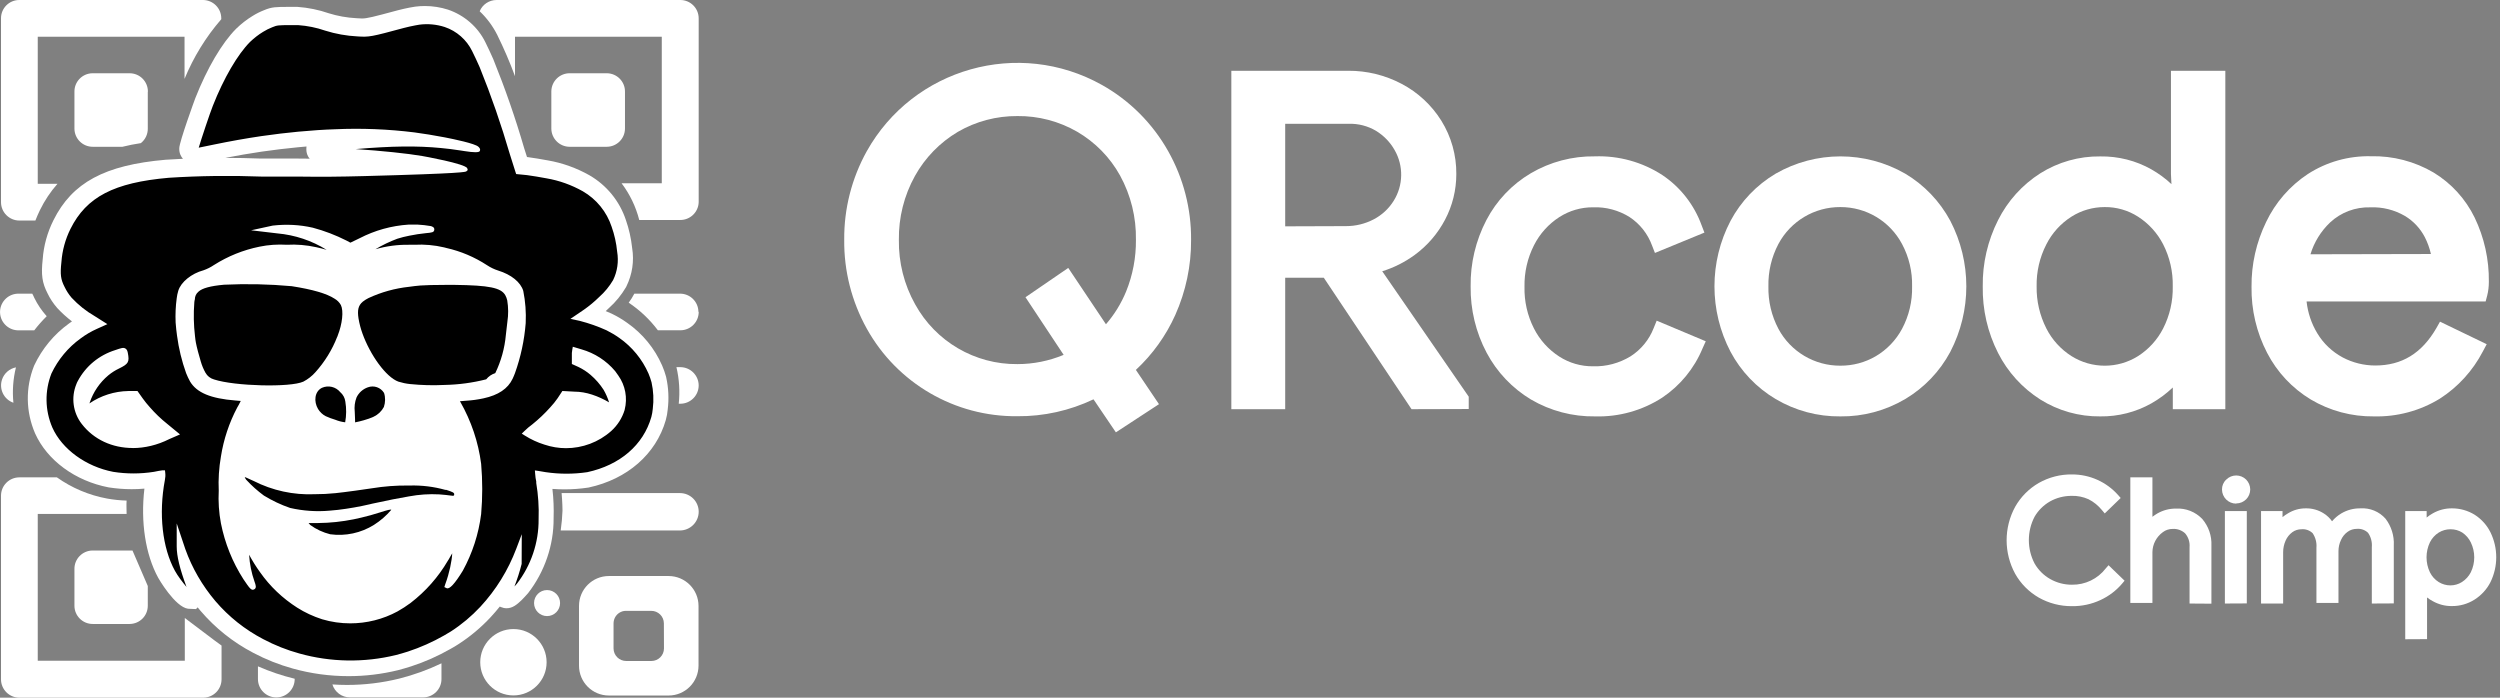 <svg width="129" height="36" viewBox="0 0 129 36" fill="none" xmlns="http://www.w3.org/2000/svg">
<rect x="0" y="0" width="129" height="36" fill="#808080" stroke="none"/>
<g clip-path="url(#clip0_318_5463)">
<path d="M17.983 34.889C17.009 34.889 16.043 34.758 15.11 34.497C14.403 34.302 13.717 34.029 13.069 33.686C12.028 33.142 11.112 32.412 10.348 31.52C10.298 31.461 10.249 31.4 10.199 31.339L10.115 31.429L9.731 31.412H9.708C9.03 31.325 8.17 29.833 8.164 29.816C7.504 28.612 7.248 26.932 7.452 25.213C7.228 25.234 7.01 25.242 6.792 25.242C6.396 25.242 5.998 25.21 5.605 25.149C3.878 24.818 2.431 23.751 1.808 22.358C1.329 21.239 1.311 20.009 1.753 18.887L1.768 18.852C2.172 17.994 2.788 17.25 3.55 16.7C3.602 16.66 3.657 16.622 3.713 16.584C3.445 16.378 3.189 16.148 2.954 15.895C2.742 15.651 2.579 15.401 2.451 15.133C2.175 14.595 2.114 14.18 2.204 13.371C2.253 12.685 2.439 12.002 2.759 11.362C3.727 9.42 5.405 8.516 8.542 8.243C8.841 8.225 9.141 8.208 9.44 8.193C9.344 8.086 9.24 7.908 9.251 7.647C9.251 7.321 10.068 5.088 10.077 5.068C10.685 3.524 11.455 2.212 12.191 1.477C12.45 1.227 12.729 1.009 13.028 0.826C13.214 0.709 13.415 0.608 13.624 0.526C14.031 0.355 14.241 0.355 14.933 0.355H15.348C15.904 0.395 16.447 0.506 16.968 0.686C17.416 0.826 17.898 0.913 18.387 0.939C18.503 0.948 18.59 0.954 18.674 0.954C18.936 0.954 19.238 0.878 20.521 0.532L20.832 0.456C20.983 0.422 21.247 0.366 21.422 0.343C21.593 0.32 21.762 0.311 21.928 0.311C22.335 0.311 22.733 0.375 23.117 0.497C23.96 0.782 24.664 1.396 25.05 2.189C25.187 2.46 25.327 2.774 25.452 3.05C26.065 4.565 26.6 6.106 27.048 7.649L27.193 8.103H27.205C27.487 8.141 27.958 8.216 28.272 8.277C29.013 8.405 29.74 8.664 30.412 9.042C31.307 9.56 31.973 10.38 32.296 11.354C32.456 11.813 32.566 12.301 32.619 12.799C32.729 13.473 32.627 14.156 32.322 14.778L32.302 14.819C32.063 15.223 31.77 15.584 31.424 15.892C31.368 15.947 31.313 16 31.255 16.052C31.36 16.096 31.464 16.139 31.566 16.186C31.857 16.328 32.121 16.485 32.368 16.663C33.156 17.215 33.779 17.974 34.165 18.858C34.247 19.047 34.316 19.241 34.369 19.439L34.375 19.468C34.497 20.018 34.523 20.579 34.453 21.137C34.439 21.303 34.407 21.492 34.354 21.678C33.851 23.431 32.368 24.725 30.38 25.155L30.342 25.161C29.941 25.222 29.531 25.251 29.127 25.251C28.92 25.251 28.711 25.242 28.505 25.228C28.563 25.725 28.583 26.237 28.566 26.748C28.577 28.121 28.109 29.496 27.251 30.604L27.228 30.63C27.123 30.746 27.025 30.857 26.92 30.961C26.684 31.188 26.452 31.386 26.141 31.386C26.042 31.386 25.946 31.366 25.85 31.325L25.789 31.299C25.641 31.485 25.484 31.665 25.324 31.839C24.824 32.377 24.26 32.851 23.643 33.247C23.515 33.331 23.379 33.412 23.233 33.491C22.602 33.851 21.922 34.154 21.218 34.383C20.968 34.462 20.747 34.526 20.538 34.581C19.704 34.785 18.849 34.889 17.991 34.889H17.983ZM10.01 28.086C10.336 28.99 10.821 29.833 11.455 30.578C12.098 31.328 12.868 31.944 13.746 32.401C14.305 32.697 14.892 32.93 15.499 33.098C16.308 33.325 17.145 33.438 17.985 33.438C18.727 33.438 19.465 33.348 20.18 33.174C20.358 33.13 20.55 33.072 20.765 33.005C21.37 32.808 21.96 32.546 22.518 32.226C22.64 32.159 22.745 32.095 22.847 32.031C23.364 31.697 23.835 31.304 24.251 30.854C25.01 30.034 25.594 29.089 25.99 28.042L26.272 27.298L27.059 27.443C27.094 27.208 27.109 26.972 27.106 26.731C27.126 26.12 27.089 25.53 26.99 24.957L26.984 24.917V24.847C26.958 24.728 26.94 24.585 26.929 24.443L26.853 23.53L27.76 23.667C27.76 23.667 27.949 23.696 28.161 23.736C28.461 23.78 28.792 23.803 29.121 23.803C29.449 23.803 29.772 23.78 30.095 23.733C31.554 23.414 32.595 22.527 32.947 21.297C32.973 21.204 32.991 21.096 32.999 20.992C33.052 20.576 33.034 20.18 32.947 19.797C32.918 19.695 32.874 19.567 32.822 19.448C32.543 18.811 32.092 18.262 31.52 17.858C31.331 17.724 31.136 17.607 30.932 17.509C30.537 17.328 30.107 17.177 29.668 17.064L27.885 16.674L29.711 15.433C29.952 15.264 30.188 15.066 30.406 14.851L30.429 14.831C30.665 14.621 30.863 14.38 31.022 14.116C31.182 13.775 31.235 13.398 31.171 13.02L31.165 12.982C31.124 12.586 31.04 12.2 30.909 11.833C30.694 11.185 30.261 10.65 29.679 10.313C29.159 10.019 28.592 9.815 27.996 9.714C27.699 9.656 27.26 9.586 27.013 9.554L26.103 9.464L25.946 9.01L25.649 8.077C25.207 6.565 24.693 5.073 24.108 3.626C23.989 3.361 23.864 3.082 23.742 2.841C23.521 2.387 23.126 2.038 22.655 1.881C22.425 1.805 22.175 1.768 21.922 1.768C21.817 1.768 21.713 1.773 21.611 1.788C21.55 1.797 21.387 1.826 21.149 1.878L20.87 1.945C19.509 2.314 19.128 2.41 18.66 2.41C18.549 2.41 18.433 2.404 18.291 2.396C17.689 2.364 17.084 2.256 16.5 2.073C16.09 1.93 15.68 1.846 15.264 1.814H14.921C14.518 1.814 14.265 1.836 14.162 1.878C14.017 1.936 13.892 1.997 13.775 2.07C13.563 2.198 13.371 2.349 13.197 2.518C12.621 3.093 11.935 4.28 11.412 5.608C11.33 5.815 11.156 6.315 10.999 6.789C11.758 6.635 12.525 6.501 13.284 6.388C13.985 6.286 14.619 6.21 15.217 6.152C15.918 6.085 16.572 6.045 17.157 6.024C17.512 6.01 17.881 6.001 18.247 6.001C19.279 6.001 20.32 6.065 21.343 6.193C21.826 6.257 22.393 6.35 22.945 6.457C24.652 6.789 24.85 6.975 24.969 7.085C25.376 7.469 25.222 7.873 25.167 7.99C25.039 8.251 24.827 8.391 24.539 8.405C24.547 8.429 24.553 8.449 24.559 8.469L24.684 8.9L24.353 9.208C24.117 9.42 24.062 9.467 18.701 9.609C17.855 9.632 17.16 9.644 16.453 9.644C16.078 9.644 15.691 9.641 15.27 9.635H13.397C12.787 9.612 12.191 9.6 11.598 9.6C10.609 9.6 9.612 9.632 8.635 9.693C6.021 9.92 4.774 10.548 4.044 12.011C3.812 12.479 3.675 12.982 3.637 13.502C3.57 14.118 3.611 14.235 3.739 14.485C3.82 14.653 3.913 14.796 4.024 14.924C4.317 15.238 4.675 15.523 5.071 15.752L6.655 16.753L5.132 17.439C4.87 17.555 4.623 17.701 4.396 17.872C3.829 18.282 3.378 18.823 3.082 19.445C2.791 20.198 2.809 21.027 3.128 21.774C3.55 22.716 4.617 23.48 5.844 23.716C6.14 23.762 6.46 23.789 6.78 23.789C7.1 23.789 7.423 23.762 7.742 23.713C8.155 23.629 8.24 23.629 8.275 23.629H8.929L8.998 24.277C9.019 24.463 9.007 24.652 8.969 24.835C8.839 25.533 8.798 26.234 8.841 26.888L9.563 26.772L10.002 28.083L10.01 28.086ZM15.982 8.187C15.848 8.042 15.813 7.865 15.808 7.734C15.808 7.67 15.808 7.615 15.816 7.559C15.668 7.571 15.517 7.585 15.363 7.6C14.787 7.655 14.18 7.728 13.505 7.824C12.88 7.917 12.249 8.024 11.621 8.147C12.226 8.147 12.839 8.158 13.438 8.181H15.29C15.534 8.181 15.761 8.187 15.982 8.187ZM17.968 32.68C17.416 32.68 16.872 32.601 16.349 32.444C15.84 32.281 15.36 32.06 14.918 31.781C14.409 31.459 13.95 31.081 13.537 30.65C13.464 30.749 13.365 30.819 13.27 30.868C13.162 30.924 13.049 30.953 12.932 30.953C12.511 30.953 12.307 30.65 11.97 30.15C11.356 29.194 10.941 28.156 10.723 27.057C10.609 26.461 10.569 25.856 10.598 25.254C10.571 24.638 10.612 24.012 10.72 23.396C10.842 22.611 11.074 21.846 11.412 21.12C10.275 20.948 9.586 20.57 9.202 19.925C9.103 19.741 9.025 19.573 8.958 19.404C8.714 18.727 8.548 18.038 8.455 17.34C8.426 17.128 8.4 16.892 8.379 16.628C8.359 16.157 8.379 15.703 8.437 15.258C8.455 15.104 8.49 14.941 8.536 14.784C8.725 14.139 9.403 13.56 10.223 13.334C10.353 13.287 10.484 13.22 10.603 13.139C11.287 12.706 12.014 12.389 12.775 12.191L12.732 11.258L13.874 11.01H13.903C14.168 10.976 14.435 10.961 14.697 10.961C15.191 10.961 15.686 11.016 16.168 11.127C16.811 11.298 17.418 11.528 17.994 11.816L18.201 11.717C19.047 11.278 19.977 11.019 20.948 10.958H20.986H21.471C21.724 10.97 21.977 10.999 22.221 11.04L22.248 11.045L22.274 11.051C22.913 11.223 22.899 11.749 22.89 11.854C22.881 11.955 22.855 12.046 22.82 12.118C22.864 12.127 22.908 12.139 22.951 12.147L23.079 12.179C23.876 12.36 24.643 12.685 25.347 13.147C25.481 13.235 25.626 13.304 25.78 13.357C26.65 13.624 27.266 14.15 27.458 14.796L27.467 14.822L27.472 14.848C27.592 15.441 27.635 16.046 27.609 16.645C27.533 17.602 27.336 18.52 27.022 19.401C26.969 19.535 26.926 19.646 26.876 19.747C26.556 20.419 25.917 20.867 24.972 21.073C24.829 21.102 24.687 21.128 24.545 21.149C24.931 21.995 25.184 22.884 25.306 23.806C25.388 24.728 25.388 25.635 25.309 26.527C25.167 27.65 24.827 28.702 24.294 29.673C23.742 30.578 23.408 30.889 22.995 30.889C22.89 30.889 22.791 30.865 22.698 30.822L22.387 30.671C22.099 30.973 21.785 31.255 21.448 31.514C21.204 31.697 20.954 31.857 20.698 31.999C19.866 32.45 18.927 32.688 17.977 32.688L17.968 32.68ZM13.505 28.124C13.656 28.409 13.831 28.685 14.023 28.949C14.476 29.595 15.037 30.133 15.697 30.551C16.032 30.764 16.395 30.932 16.776 31.054C17.154 31.168 17.558 31.226 17.968 31.226C18.677 31.226 19.375 31.049 19.989 30.717C20.183 30.61 20.375 30.485 20.561 30.345C21.245 29.822 21.817 29.17 22.256 28.42L22.277 28.391C22.3 28.356 22.317 28.327 22.332 28.295L22.463 28.071C22.707 27.656 22.879 27.362 23.306 27.362C23.344 27.362 23.384 27.365 23.428 27.371C23.48 27.379 23.556 27.397 23.637 27.435C23.736 27.086 23.809 26.728 23.855 26.362C23.925 25.58 23.925 24.763 23.855 23.954C23.728 22.977 23.408 22.024 22.911 21.14C22.794 20.968 22.588 20.637 22.78 20.239C22.986 19.814 23.39 19.785 23.815 19.753L23.882 19.747C24.146 19.73 24.405 19.695 24.658 19.643C25.298 19.503 25.475 19.285 25.556 19.111C25.591 19.041 25.62 18.968 25.649 18.89C25.917 18.145 26.085 17.352 26.149 16.546C26.17 16.099 26.138 15.633 26.051 15.174C26.01 15.092 25.798 14.874 25.335 14.732C25.05 14.639 24.789 14.514 24.547 14.354C23.989 13.991 23.379 13.729 22.73 13.584L22.597 13.549C22.274 13.473 21.925 13.432 21.573 13.432C21.489 13.432 21.407 13.432 21.323 13.438H20.907C20.32 13.438 19.741 13.54 19.18 13.741C18.997 13.816 18.805 13.868 18.608 13.9L16.642 14.2L16.974 13.822C16.677 13.711 16.351 13.618 16.026 13.546C15.688 13.47 15.34 13.432 14.994 13.432C14.906 13.432 14.819 13.432 14.732 13.438H14.7H14.668C14.569 13.432 14.47 13.429 14.374 13.429C14.063 13.429 13.755 13.461 13.459 13.52C12.726 13.668 12.037 13.947 11.406 14.345C11.191 14.494 10.938 14.619 10.67 14.709L10.632 14.72C10.24 14.825 9.967 15.084 9.935 15.185C9.911 15.267 9.894 15.348 9.882 15.433C9.833 15.802 9.815 16.168 9.833 16.529C9.85 16.738 9.871 16.942 9.9 17.134C9.978 17.735 10.121 18.323 10.324 18.887C10.362 18.98 10.412 19.09 10.47 19.198C10.632 19.471 11.191 19.657 12.112 19.73C12.266 19.736 12.441 19.756 12.615 19.782L12.65 19.788L12.746 19.817L13.057 19.948L13.185 20.256L13.191 20.274C13.307 20.611 13.171 20.902 12.979 21.248L12.897 21.387C12.534 22.073 12.281 22.835 12.156 23.626C12.063 24.161 12.031 24.696 12.054 25.225V25.254V25.283C12.028 25.789 12.063 26.292 12.153 26.777C12.159 26.812 12.168 26.847 12.173 26.885L12.249 26.583L13.165 27.603C13.304 27.76 13.421 27.935 13.505 28.127V28.124ZM29.106 23.64C28.662 23.64 28.223 23.568 27.801 23.425C27.411 23.303 27.025 23.123 26.667 22.899L25.888 22.408L26.548 21.765C26.699 21.62 26.859 21.483 27.027 21.358C27.312 21.128 27.6 20.855 27.865 20.561C27.993 20.425 28.1 20.291 28.196 20.151L28.624 19.506L29.575 19.558C29.653 19.558 29.729 19.561 29.81 19.57C29.714 19.503 29.612 19.445 29.508 19.395L28.836 19.09V18.317C28.83 18.177 28.839 18.029 28.865 17.89L29.005 17.081L30.083 17.404C30.868 17.628 31.566 18.081 32.098 18.709L32.118 18.733C32.185 18.82 32.241 18.898 32.296 18.983C32.755 19.631 32.906 20.448 32.706 21.224L32.697 21.256C32.639 21.445 32.566 21.625 32.473 21.794L32.496 21.91L32.418 21.896C32.264 22.16 32.069 22.399 31.839 22.605C31.086 23.274 30.118 23.643 29.112 23.643L29.106 23.64ZM28.4 22.088C28.635 22.152 28.871 22.184 29.109 22.184C29.758 22.184 30.383 21.948 30.865 21.518C30.886 21.5 30.906 21.48 30.926 21.46C30.697 21.32 30.438 21.204 30.179 21.117C29.97 21.047 29.752 21.009 29.531 21.009L29.377 21C29.24 21.198 29.092 21.375 28.935 21.544C28.769 21.73 28.592 21.913 28.403 22.088H28.4ZM6.745 23.632C5.495 23.632 4.37 23.094 3.652 22.158C3.082 21.419 2.942 20.422 3.294 19.552C3.323 19.471 3.361 19.387 3.41 19.305C3.893 18.407 4.698 17.744 5.678 17.439C5.922 17.355 6.076 17.302 6.26 17.302C6.399 17.302 6.533 17.337 6.655 17.404C6.969 17.581 7.039 17.887 7.062 18.003C7.228 18.849 6.934 19.157 6.297 19.465C6.245 19.491 6.193 19.518 6.143 19.547C6.265 19.535 6.39 19.526 6.513 19.523H7.292L7.737 20.148C7.835 20.288 7.943 20.422 8.056 20.547C8.315 20.843 8.589 21.108 8.885 21.341L10.289 22.495L8.885 23.105C8.205 23.446 7.463 23.626 6.745 23.626V23.632ZM4.986 21.48C5.428 21.931 6.045 22.178 6.745 22.178C6.998 22.178 7.257 22.146 7.513 22.079C7.324 21.902 7.144 21.716 6.972 21.518C6.83 21.361 6.684 21.181 6.55 20.995L6.542 20.98H6.524C5.981 20.989 5.437 21.163 4.986 21.48Z" fill="white"/>
<path d="M8.423 10.246L20.262 9.676L27.29 10.246L29.002 14.29L28.354 16.787L30.674 16.802L32.456 18.302L33.349 19.512L33.267 21L32.779 22.195L31.095 23.283L28.54 23.643L26.423 24.05C26.423 24.05 27.394 26.042 27.29 26.455C27.185 26.867 26.045 28.333 25.964 28.577C25.882 28.821 24.202 30.644 23.577 31.037C22.952 31.429 19.093 32.325 19.093 32.325H16.003L13.427 31.307L11.304 29.24L10.328 24.149L4.138 22.849L3.161 19.515L6.798 16.441L6.039 14.703C6.039 14.703 5.295 12.069 5.333 11.743C5.37 11.417 8.426 10.252 8.426 10.252L8.423 10.246Z" fill="white"/>
<path d="M0.692 20.782C0.198 20.611 -0.064 20.07 0.108 19.576C0.218 19.256 0.492 19.02 0.823 18.956C0.675 19.553 0.631 20.172 0.692 20.782Z" fill="white"/>
<path d="M11.077 33.052L9.536 31.889V34.093H1.948V26.519H6.533C6.533 26.292 6.516 26.059 6.533 25.83C6.196 25.821 5.858 25.786 5.524 25.725C4.591 25.553 3.71 25.181 2.936 24.632H1C0.48 24.632 0.055 25.05 0.052 25.574C0.052 25.577 0.052 25.583 0.052 25.585V35.055C0.052 35.575 0.477 36 0.997 36H10.484C11.008 36 11.429 35.578 11.432 35.055V33.311L11.077 33.052Z" fill="white"/>
<path d="M10.484 1.50517e-05H1C0.48 -0.003 0.055 0.416 0.052 0.936C0.052 0.936 0.052 0.939 0.052 0.942V10.432C0.052 10.955 0.477 11.38 1 11.38H1.826C1.896 11.2 1.974 11.022 2.061 10.842C2.3 10.351 2.605 9.894 2.966 9.484H1.948V1.896H9.522V4.07C9.984 2.948 10.624 1.907 11.418 0.991V0.948C11.418 0.43 11.002 0.009 10.484 1.50517e-05Z" fill="white"/>
<path d="M35.093 0H25.623C25.242 0 24.896 0.23 24.751 0.581C25.123 0.933 25.431 1.349 25.661 1.808C26.001 2.5 26.306 3.207 26.574 3.931V1.896H34.148V9.455H32.072C32.499 10.019 32.81 10.665 32.985 11.351H35.096C35.61 11.357 36.038 10.947 36.052 10.432V0.948C36.052 0.424 35.628 0 35.104 0C35.102 0 35.099 0 35.096 0H35.093Z" fill="white"/>
<path d="M7.626 30.238V31.255C7.626 31.776 7.208 32.194 6.687 32.197H4.789C4.268 32.2 3.844 31.781 3.841 31.261C3.841 31.261 3.841 31.258 3.841 31.255V29.365C3.832 28.845 4.248 28.415 4.771 28.406H6.687C6.737 28.406 6.786 28.406 6.836 28.406L7.626 30.238Z" fill="white"/>
<path d="M7.626 4.736V6.629C7.632 6.923 7.499 7.202 7.269 7.385C6.949 7.434 6.629 7.495 6.318 7.574H4.789C4.268 7.577 3.844 7.158 3.841 6.638C3.841 6.638 3.841 6.635 3.841 6.632V4.736C3.832 4.216 4.248 3.789 4.768 3.78C4.774 3.78 4.777 3.78 4.783 3.78H6.687C7.208 3.78 7.629 4.198 7.632 4.719C7.632 4.719 7.632 4.722 7.632 4.725L7.626 4.736Z" fill="white"/>
<path d="M29.409 7.574H31.304C31.825 7.574 32.246 7.155 32.249 6.635C32.249 6.635 32.249 6.632 32.249 6.629V4.736C32.258 4.216 31.842 3.789 31.322 3.78C31.316 3.78 31.313 3.78 31.307 3.78H29.409C28.888 3.771 28.458 4.187 28.449 4.71V6.629C28.449 7.15 28.874 7.574 29.394 7.574H29.409Z" fill="white"/>
<path d="M34.5 29.723H31.418C30.566 29.723 29.877 30.412 29.877 31.264V34.348C29.877 35.2 30.566 35.889 31.418 35.889H34.5C35.352 35.889 36.041 35.2 36.044 34.348V31.267C36.044 30.415 35.352 29.723 34.5 29.723ZM34.261 33.459C34.261 33.816 33.971 34.107 33.613 34.107C33.613 34.107 33.613 34.107 33.61 34.107H32.31C31.953 34.107 31.662 33.819 31.659 33.462V32.168C31.659 31.95 31.767 31.743 31.95 31.624C32.055 31.554 32.18 31.517 32.305 31.52H33.601C33.959 31.517 34.253 31.804 34.256 32.162C34.256 32.162 34.256 32.162 34.256 32.165L34.261 33.459Z" fill="white"/>
<path d="M1.771 15.372C1.939 15.715 2.154 16.032 2.41 16.317C2.181 16.544 1.965 16.788 1.768 17.044H1C0.48 17.073 0.032 16.672 0.003 16.151C-0.026 15.631 0.375 15.183 0.896 15.154H1.666C1.698 15.226 1.745 15.296 1.771 15.372Z" fill="white"/>
<path d="M36.053 16.098C36.053 16.619 35.631 17.04 35.11 17.043H33.947C33.529 16.488 33.02 16.005 32.441 15.619C32.549 15.47 32.648 15.316 32.732 15.153H35.078C35.599 15.145 36.029 15.56 36.038 16.081L36.053 16.098Z" fill="white"/>
<path d="M36.052 19.887C36.052 20.407 35.628 20.832 35.107 20.832H35.023C35.09 20.201 35.049 19.561 34.904 18.945H35.11C35.628 18.948 36.049 19.369 36.052 19.887Z" fill="white"/>
<path d="M13.31 34.383C13.921 34.651 14.558 34.866 15.206 35.023V35.04C15.206 35.564 14.782 35.988 14.258 35.988C13.735 35.988 13.31 35.564 13.31 35.04V34.383Z" fill="white"/>
<path d="M20.608 35.014C21.355 34.825 22.085 34.561 22.78 34.227V35.041C22.78 35.561 22.355 35.983 21.835 35.986H18.055C17.639 35.986 17.273 35.712 17.151 35.317C17.398 35.334 17.651 35.343 17.901 35.343C18.814 35.343 19.721 35.233 20.608 35.014Z" fill="white"/>
<path d="M11.418 33.305C11.302 33.223 11.188 33.139 11.078 33.052L11.418 33.305Z" fill="white"/>
<path d="M3.957 19.436C3.934 19.483 3.91 19.535 3.89 19.585C3.908 19.532 3.928 19.483 3.957 19.436Z" fill="white"/>
<path d="M33.761 19.692C33.718 19.529 33.663 19.369 33.596 19.215C33.261 18.453 32.723 17.796 32.043 17.32C31.828 17.165 31.598 17.029 31.36 16.912C30.909 16.706 30.438 16.54 29.958 16.415L29.799 16.38L30.226 16.09C30.511 15.892 30.775 15.668 31.023 15.424C31.313 15.162 31.563 14.86 31.764 14.523C32.002 14.037 32.081 13.488 31.991 12.955C31.947 12.511 31.848 12.069 31.7 11.647C31.435 10.842 30.883 10.164 30.15 9.74C29.551 9.402 28.903 9.17 28.226 9.054C27.935 8.995 27.478 8.923 27.214 8.888L26.76 8.833H26.74L26.449 7.914C26.004 6.387 25.484 4.884 24.888 3.41C24.757 3.12 24.626 2.829 24.495 2.57C24.19 1.948 23.649 1.471 22.992 1.25C22.55 1.108 22.082 1.064 21.623 1.125C21.501 1.142 21.297 1.183 21.099 1.227L20.809 1.297C19.102 1.759 19.041 1.768 18.448 1.73C17.898 1.701 17.355 1.605 16.828 1.439C16.369 1.279 15.892 1.183 15.407 1.148H15.032C14.369 1.148 14.278 1.148 13.991 1.27C13.822 1.337 13.659 1.419 13.505 1.515C13.252 1.669 13.017 1.852 12.805 2.058C12.145 2.718 11.423 3.948 10.851 5.405C10.67 5.855 10.077 7.644 10.077 7.731C10.077 7.818 10.013 7.824 11.092 7.597C11.906 7.428 12.714 7.286 13.505 7.17C14.148 7.077 14.779 6.998 15.401 6.94C16.023 6.882 16.68 6.835 17.297 6.815C18.654 6.754 20.018 6.809 21.367 6.978C21.87 7.045 22.422 7.138 22.922 7.234C23.795 7.402 24.487 7.585 24.585 7.678C24.684 7.771 24.687 7.766 23.797 7.626C23.451 7.574 23.117 7.53 22.771 7.498C21.358 7.361 19.864 7.402 17.628 7.62L17.285 7.655C16.657 7.716 16.433 7.789 16.855 7.795C17.203 7.795 17.642 7.812 18.128 7.838H18.265C19.5 7.917 20.954 8.059 21.754 8.196C22.626 8.341 24.027 8.69 23.975 8.737C23.922 8.783 21.204 8.882 18.797 8.946C17.584 8.981 16.657 8.99 15.395 8.972H13.514C11.912 8.911 10.307 8.931 8.705 9.033C5.798 9.286 4.358 10.051 3.509 11.752C3.236 12.304 3.07 12.903 3.027 13.517C2.954 14.179 2.992 14.464 3.207 14.883C3.309 15.092 3.437 15.287 3.588 15.464C3.948 15.851 4.364 16.183 4.821 16.447L5.239 16.712L4.949 16.843C4.64 16.982 4.347 17.154 4.076 17.354C3.411 17.834 2.878 18.477 2.53 19.218C2.16 20.154 2.178 21.201 2.573 22.125C3.094 23.288 4.35 24.213 5.821 24.495C6.533 24.608 7.257 24.608 7.969 24.495C8.185 24.451 8.374 24.419 8.388 24.419C8.4 24.53 8.394 24.64 8.371 24.748C8.039 26.521 8.243 28.324 8.906 29.531C9.167 30.008 9.848 30.825 9.92 30.746C9.909 30.621 9.874 30.499 9.819 30.386C9.432 29.365 9.269 28.696 9.269 28.202V27.911L9.426 28.379C9.784 29.377 10.319 30.301 11.005 31.11C11.706 31.929 12.557 32.607 13.514 33.107C14.116 33.427 14.752 33.677 15.409 33.86C17.058 34.319 18.797 34.348 20.457 33.941C20.663 33.889 20.873 33.828 21.091 33.758C21.748 33.543 22.382 33.261 22.983 32.918C23.111 32.848 23.231 32.776 23.347 32.7C23.911 32.336 24.431 31.903 24.888 31.409C25.708 30.522 26.347 29.487 26.775 28.359V29.06C26.676 29.455 26.551 29.845 26.403 30.223C26.336 30.383 26.278 30.546 26.231 30.714C26.231 30.749 26.353 30.656 26.504 30.511C26.597 30.418 26.688 30.319 26.775 30.22C27.537 29.24 27.947 28.028 27.938 26.786C27.961 26.152 27.917 25.521 27.813 24.896V24.841C27.787 24.71 27.769 24.576 27.758 24.443C27.758 24.443 27.932 24.469 28.133 24.507C28.859 24.614 29.598 24.614 30.325 24.507C32.069 24.132 33.325 23.035 33.75 21.553C33.788 21.407 33.814 21.259 33.828 21.111C33.886 20.637 33.866 20.157 33.761 19.692ZM8.682 22.518C7.083 23.326 5.283 23.021 4.335 21.782C3.916 21.239 3.818 20.512 4.079 19.878C4.097 19.829 4.12 19.779 4.146 19.733C4.539 18.997 5.204 18.448 5.998 18.2C6.414 18.058 6.42 18.058 6.458 18.23C6.536 18.634 6.516 18.671 6.085 18.881C5.876 18.98 5.681 19.102 5.504 19.25C5.039 19.64 4.69 20.151 4.495 20.727C4.466 20.808 4.437 20.89 4.416 20.974C4.376 21.128 4.402 21.134 4.504 21.058H4.53C5.129 20.59 5.867 20.332 6.629 20.32H7.022L7.248 20.64C7.365 20.803 7.49 20.96 7.626 21.108C7.903 21.428 8.208 21.718 8.539 21.98L9.016 22.373L8.682 22.518ZM26.981 16.668C26.911 17.538 26.728 18.395 26.435 19.215C26.397 19.314 26.359 19.404 26.318 19.488C26.097 19.954 25.652 20.259 24.914 20.419C24.626 20.48 24.335 20.521 24.042 20.538C23.46 20.582 23.46 20.57 23.635 20.829C24.181 21.794 24.536 22.858 24.681 23.957C24.757 24.809 24.757 25.667 24.681 26.519C24.553 27.522 24.239 28.493 23.754 29.38C23.515 29.769 23.053 30.359 23.114 30.194C23.379 29.484 23.545 28.571 23.46 28.257C23.42 28.095 23.46 28.054 23.085 28.691C23.056 28.746 23.024 28.801 22.989 28.853C22.504 29.682 21.864 30.409 21.102 30.993C20.893 31.15 20.672 31.293 20.442 31.421C19.285 32.049 17.924 32.191 16.663 31.813C16.224 31.674 15.802 31.479 15.412 31.232C14.677 30.764 14.04 30.156 13.537 29.441C13.322 29.141 13.127 28.83 12.956 28.504C12.9 28.377 12.822 28.257 12.729 28.153C12.697 28.284 12.688 28.417 12.706 28.551C12.729 29.066 12.825 29.574 12.996 30.06C13.127 30.423 13.046 30.351 12.68 29.807C12.127 28.943 11.74 27.984 11.543 26.978C11.441 26.434 11.403 25.879 11.432 25.327C11.406 24.742 11.444 24.158 11.543 23.582C11.679 22.713 11.958 21.872 12.371 21.093L12.447 20.962C12.578 20.727 12.636 20.584 12.601 20.57C12.453 20.547 12.304 20.529 12.156 20.523C10.929 20.425 10.249 20.145 9.932 19.613C9.859 19.48 9.795 19.343 9.74 19.201C9.519 18.587 9.365 17.95 9.281 17.305C9.249 17.081 9.225 16.854 9.208 16.63C9.191 16.223 9.208 15.816 9.263 15.415C9.278 15.29 9.304 15.168 9.339 15.049C9.458 14.645 9.967 14.241 10.537 14.089C10.743 14.02 10.938 13.921 11.118 13.799C11.822 13.354 12.598 13.04 13.415 12.874C13.869 12.781 14.334 12.749 14.796 12.778C15.296 12.749 15.796 12.793 16.285 12.9C16.68 12.987 17.07 13.104 17.448 13.249C17.625 13.325 17.515 13.188 17.233 12.973C16.375 12.365 15.372 11.996 14.325 11.903L13.837 11.845L14.104 11.787C14.773 11.708 15.453 11.746 16.11 11.894C16.698 12.051 17.267 12.269 17.811 12.546L18.079 12.691L18.619 12.429C19.39 12.031 20.233 11.795 21.096 11.74H21.544C21.765 11.752 21.983 11.775 22.201 11.813C22.326 11.848 22.289 11.862 21.963 11.891C21.669 11.92 21.378 11.964 21.091 12.025C20.875 12.066 20.666 12.121 20.457 12.185C19.896 12.394 19.364 12.671 18.869 13.011C18.771 13.078 18.68 13.156 18.602 13.246C18.747 13.223 18.89 13.185 19.026 13.127C19.689 12.889 20.39 12.769 21.096 12.778H21.387C21.89 12.749 22.393 12.796 22.885 12.912L22.995 12.941C23.728 13.107 24.423 13.403 25.051 13.813C25.24 13.935 25.443 14.034 25.655 14.104C26.286 14.299 26.743 14.659 26.862 15.06C26.967 15.589 27.007 16.13 26.981 16.668ZM32.101 21.108C31.982 21.5 31.758 21.852 31.453 22.128C30.552 22.931 29.287 23.19 28.141 22.803C27.795 22.695 27.467 22.541 27.161 22.349C27.287 22.227 27.42 22.114 27.563 22.009C27.903 21.736 28.22 21.436 28.511 21.111C28.653 20.96 28.784 20.8 28.9 20.628L29.104 20.32L29.639 20.349C29.935 20.349 30.229 20.401 30.511 20.494C30.863 20.611 31.2 20.773 31.511 20.974C31.555 21.015 31.607 21.041 31.665 21.053C31.592 20.698 31.465 20.355 31.284 20.041C31.089 19.736 30.851 19.462 30.578 19.23C30.38 19.058 30.159 18.916 29.921 18.802L29.665 18.686V18.366C29.659 18.27 29.665 18.171 29.682 18.075L29.973 18.163C30.624 18.349 31.206 18.724 31.642 19.241C31.694 19.311 31.744 19.378 31.79 19.451C32.133 19.93 32.247 20.538 32.101 21.108Z" fill="black"/>
<path d="M30.15 16.316C30.586 16.439 31.011 16.593 31.421 16.779C31.668 16.901 31.906 17.04 32.127 17.2C32.831 17.695 33.383 18.369 33.729 19.157C33.799 19.317 33.857 19.485 33.901 19.654V19.66C34.011 20.143 34.034 20.637 33.971 21.128C33.956 21.279 33.93 21.436 33.889 21.59C33.45 23.126 32.13 24.268 30.354 24.649C29.604 24.76 28.851 24.76 28.109 24.649C28.042 24.637 27.975 24.626 27.92 24.614C27.929 24.681 27.94 24.745 27.952 24.812V24.896C28.06 25.504 28.103 26.149 28.08 26.792C28.089 28.057 27.667 29.307 26.888 30.31C26.792 30.418 26.702 30.519 26.606 30.615C26.341 30.868 26.263 30.894 26.176 30.857L26.088 30.819V30.697V30.676C26.138 30.505 26.196 30.333 26.266 30.168C26.399 29.83 26.513 29.478 26.606 29.124C26.193 29.996 25.652 30.796 24.992 31.511C24.527 32.011 23.998 32.456 23.422 32.825C23.303 32.903 23.181 32.976 23.05 33.049C22.445 33.395 21.8 33.683 21.134 33.901C20.901 33.976 20.689 34.037 20.492 34.087C19.704 34.279 18.895 34.375 18.087 34.375C17.171 34.375 16.255 34.25 15.369 34.002C14.703 33.819 14.055 33.56 13.444 33.238C12.467 32.729 11.609 32.046 10.891 31.206C10.333 30.548 9.876 29.824 9.53 29.039C9.618 29.397 9.757 29.822 9.952 30.333C10.01 30.45 10.048 30.589 10.063 30.732L10.068 30.796L9.972 30.897H9.882C9.647 30.865 8.966 29.949 8.775 29.598C8.091 28.353 7.885 26.53 8.225 24.719C8.234 24.675 8.24 24.632 8.242 24.588C8.173 24.6 8.085 24.617 7.995 24.637C7.263 24.754 6.524 24.754 5.794 24.637C4.268 24.344 2.983 23.405 2.436 22.184C2.021 21.215 2.006 20.143 2.39 19.163C2.753 18.392 3.303 17.727 3.986 17.235C4.265 17.029 4.567 16.851 4.884 16.709L4.928 16.689L4.739 16.569C4.274 16.299 3.849 15.959 3.477 15.563C3.314 15.374 3.178 15.168 3.07 14.947C2.843 14.505 2.8 14.194 2.875 13.502C2.922 12.871 3.088 12.258 3.373 11.688C4.251 9.929 5.739 9.147 8.684 8.888C10.286 8.786 11.912 8.766 13.511 8.827H15.386C16.61 8.844 17.532 8.836 18.785 8.801C20.585 8.754 22.265 8.693 23.19 8.649C22.754 8.542 22.192 8.417 21.721 8.338C20.968 8.21 19.573 8.068 18.247 7.984H18.119C17.573 7.955 17.157 7.94 16.846 7.94C16.671 7.94 16.491 7.934 16.485 7.774C16.479 7.626 16.569 7.58 17.261 7.51L17.605 7.475C19.869 7.254 21.364 7.219 22.754 7.35C22.262 7.257 21.765 7.178 21.338 7.12C20 6.954 18.64 6.899 17.293 6.957C16.724 6.975 16.09 7.018 15.403 7.082C14.819 7.138 14.203 7.213 13.517 7.312C12.717 7.428 11.909 7.574 11.112 7.739L10.874 7.789C10.335 7.903 10.037 7.936 9.981 7.888C9.917 7.835 9.923 7.76 9.923 7.737C9.923 7.591 10.566 5.707 10.708 5.35C11.29 3.873 12.013 2.637 12.694 1.954C12.915 1.738 13.159 1.55 13.421 1.39C13.581 1.291 13.752 1.204 13.93 1.134C14.241 1 14.36 1 15.023 1H15.398C15.904 1.035 16.395 1.137 16.866 1.299C17.375 1.459 17.907 1.555 18.445 1.581C19.006 1.616 19.038 1.619 20.759 1.154L21.053 1.084C21.279 1.035 21.474 0.997 21.591 0.98C22.07 0.916 22.567 0.962 23.024 1.11C23.716 1.343 24.294 1.852 24.614 2.506C24.748 2.768 24.879 3.064 25.01 3.349C25.606 4.826 26.135 6.347 26.577 7.873L26.838 8.696L27.219 8.743C27.481 8.777 27.946 8.85 28.243 8.911C28.935 9.03 29.598 9.266 30.211 9.615C30.976 10.06 31.552 10.763 31.828 11.604C31.979 12.034 32.081 12.484 32.124 12.944C32.22 13.502 32.136 14.072 31.883 14.589C31.671 14.95 31.412 15.264 31.107 15.534M9.123 27.022L9.562 28.333C9.914 29.316 10.438 30.217 11.115 31.017C11.807 31.825 12.636 32.485 13.581 32.979C14.174 33.293 14.802 33.543 15.447 33.72C17.067 34.174 18.788 34.2 20.422 33.802C20.614 33.752 20.82 33.694 21.047 33.621C21.692 33.409 22.32 33.13 22.911 32.793C23.038 32.723 23.155 32.653 23.268 32.581C23.823 32.223 24.332 31.796 24.783 31.313C25.594 30.438 26.219 29.426 26.641 28.31L26.923 27.565L26.917 29.098C26.818 29.49 26.693 29.883 26.545 30.261C26.586 30.217 26.626 30.17 26.667 30.127C27.4 29.182 27.804 27.996 27.792 26.789C27.815 26.161 27.772 25.536 27.67 24.922V24.844C27.644 24.736 27.623 24.597 27.615 24.457L27.6 24.274L27.78 24.3C27.78 24.3 27.958 24.326 28.161 24.364C28.868 24.469 29.592 24.469 30.304 24.364C31.988 24.001 33.197 22.963 33.61 21.515C33.645 21.381 33.671 21.242 33.683 21.099C33.741 20.637 33.72 20.177 33.619 19.727C33.578 19.573 33.523 19.419 33.462 19.273C33.139 18.538 32.618 17.901 31.959 17.439C31.749 17.29 31.525 17.157 31.296 17.043C30.857 16.843 30.391 16.68 29.92 16.558L29.435 16.453L30.141 15.973C30.415 15.781 30.676 15.563 30.918 15.325C31.206 15.069 31.444 14.778 31.636 14.453C31.857 14.002 31.93 13.49 31.845 12.985C31.802 12.54 31.706 12.112 31.56 11.699C31.304 10.926 30.778 10.278 30.075 9.871C29.49 9.542 28.859 9.315 28.199 9.202C27.905 9.144 27.449 9.071 27.193 9.036L26.635 8.981L26.6 8.879L26.309 7.96C25.867 6.443 25.344 4.931 24.751 3.468C24.626 3.189 24.495 2.899 24.364 2.64C24.079 2.053 23.562 1.599 22.945 1.393C22.53 1.259 22.076 1.215 21.64 1.273C21.535 1.288 21.343 1.326 21.128 1.372L20.84 1.442C19.142 1.901 19.052 1.919 18.436 1.878C17.875 1.849 17.32 1.75 16.782 1.581C16.331 1.424 15.866 1.331 15.392 1.297H15.028C14.374 1.297 14.305 1.297 14.046 1.407C13.883 1.471 13.726 1.55 13.581 1.64C13.336 1.788 13.11 1.965 12.903 2.163C12.261 2.806 11.542 4.038 10.984 5.457C10.83 5.841 10.38 7.19 10.254 7.62C10.371 7.597 10.56 7.559 10.821 7.504L11.06 7.455C11.862 7.289 12.676 7.143 13.482 7.024C14.174 6.925 14.796 6.85 15.386 6.795C16.075 6.731 16.718 6.687 17.291 6.67C18.651 6.608 20.029 6.664 21.384 6.832C21.855 6.893 22.41 6.986 22.948 7.088C23.411 7.178 24.507 7.405 24.684 7.571C24.728 7.612 24.809 7.69 24.757 7.795C24.718 7.874 24.451 7.874 23.957 7.795L23.771 7.766C23.393 7.707 23.068 7.667 22.754 7.638C21.527 7.519 20.218 7.533 18.355 7.693C19.669 7.777 21.029 7.92 21.774 8.048C21.797 8.051 24.042 8.449 24.111 8.687L24.137 8.775L24.068 8.838C24.027 8.873 23.946 8.949 18.797 9.086C17.541 9.12 16.616 9.129 15.389 9.112H13.511C11.915 9.051 10.301 9.071 8.711 9.173C5.885 9.42 4.46 10.159 3.637 11.81C3.37 12.348 3.213 12.921 3.169 13.52C3.099 14.162 3.131 14.415 3.335 14.81C3.431 15.011 3.553 15.197 3.695 15.363C4.041 15.735 4.445 16.058 4.89 16.314L5.541 16.726L5.004 16.968C4.704 17.101 4.422 17.267 4.158 17.465C3.512 17.93 2.995 18.555 2.654 19.273C2.303 20.172 2.317 21.166 2.701 22.061C3.201 23.178 4.434 24.076 5.841 24.347C6.533 24.457 7.242 24.457 7.94 24.347C8.039 24.326 8.336 24.268 8.382 24.268H8.513L8.527 24.399C8.542 24.524 8.533 24.649 8.507 24.774C8.181 26.519 8.376 28.269 9.027 29.455C9.17 29.717 9.42 30.045 9.624 30.287C9.275 29.342 9.118 28.696 9.118 28.196V27.016L9.123 27.022ZM18.073 32.165C17.584 32.165 17.093 32.095 16.619 31.953C16.165 31.807 15.732 31.607 15.334 31.354C14.578 30.871 13.932 30.258 13.418 29.525C13.211 29.24 13.022 28.935 12.854 28.624C12.883 29.103 12.976 29.566 13.133 30.011C13.197 30.188 13.252 30.342 13.115 30.412C12.97 30.484 12.889 30.374 12.56 29.886C11.993 29.002 11.604 28.03 11.4 27.004C11.295 26.449 11.258 25.882 11.287 25.318C11.26 24.739 11.298 24.14 11.4 23.556C11.54 22.672 11.822 21.817 12.243 21.024L12.322 20.887C12.371 20.8 12.403 20.736 12.423 20.689C12.333 20.678 12.24 20.672 12.15 20.666C10.871 20.564 10.15 20.262 9.807 19.686C9.728 19.544 9.661 19.398 9.603 19.253C9.379 18.628 9.222 17.98 9.135 17.322C9.106 17.113 9.08 16.889 9.062 16.639C9.045 16.221 9.062 15.802 9.118 15.392C9.132 15.264 9.161 15.13 9.199 15.005C9.333 14.557 9.879 14.113 10.499 13.947C10.682 13.883 10.868 13.793 11.037 13.677C11.761 13.217 12.551 12.9 13.386 12.729C13.851 12.633 14.328 12.601 14.805 12.63C15.299 12.601 15.813 12.644 16.317 12.755C16.497 12.796 16.677 12.839 16.854 12.892C16.09 12.415 15.217 12.124 14.31 12.043L12.956 11.883L14.069 11.641C14.77 11.56 15.462 11.595 16.139 11.749C16.741 11.909 17.322 12.133 17.875 12.412L18.081 12.522L18.555 12.293C19.343 11.886 20.198 11.647 21.088 11.589H21.544C21.777 11.601 22.003 11.627 22.224 11.665C22.288 11.682 22.422 11.72 22.41 11.851C22.399 11.993 22.282 12.002 21.974 12.031C21.689 12.06 21.402 12.104 21.12 12.162C20.91 12.202 20.701 12.255 20.5 12.319C20.111 12.464 19.733 12.644 19.372 12.86C19.936 12.7 20.509 12.621 21.099 12.63H21.387C21.896 12.601 22.413 12.647 22.919 12.766L23.033 12.796C23.78 12.964 24.486 13.264 25.132 13.685C25.309 13.802 25.501 13.895 25.702 13.959C26.382 14.168 26.868 14.563 27.001 15.011C27.112 15.563 27.152 16.116 27.126 16.668V16.674C27.057 17.555 26.87 18.424 26.571 19.259C26.53 19.363 26.492 19.459 26.449 19.547C26.205 20.058 25.713 20.39 24.946 20.555C24.652 20.619 24.35 20.66 24.05 20.678L23.983 20.683C23.887 20.689 23.797 20.698 23.73 20.704C23.736 20.712 23.742 20.724 23.751 20.733C24.321 21.739 24.681 22.809 24.827 23.934C24.902 24.797 24.902 25.67 24.827 26.527C24.696 27.559 24.379 28.539 23.882 29.447C23.472 30.118 23.193 30.42 23.047 30.351L22.928 30.293L22.977 30.141C23.19 29.572 23.318 28.929 23.335 28.551C23.329 28.56 23.326 28.568 23.32 28.577L23.21 28.763C23.184 28.816 23.149 28.877 23.108 28.935C22.617 29.775 21.968 30.511 21.189 31.11C20.974 31.272 20.744 31.418 20.512 31.549C19.762 31.956 18.919 32.165 18.073 32.165ZM12.653 27.853L12.836 28.057C12.941 28.173 13.025 28.304 13.089 28.446C13.255 28.755 13.447 29.063 13.656 29.356C14.15 30.06 14.767 30.65 15.491 31.11C15.869 31.348 16.279 31.54 16.706 31.677C17.921 32.04 19.256 31.9 20.372 31.296C20.593 31.174 20.811 31.034 21.015 30.88C21.762 30.304 22.387 29.598 22.864 28.784C22.902 28.728 22.931 28.679 22.957 28.63L23.07 28.435C23.297 28.045 23.326 27.998 23.448 28.016C23.559 28.033 23.582 28.135 23.594 28.19L23.602 28.225C23.672 28.484 23.597 29.031 23.463 29.563C23.524 29.476 23.582 29.388 23.632 29.307C24.108 28.438 24.414 27.493 24.539 26.504C24.611 25.667 24.611 24.815 24.539 23.975C24.396 22.893 24.05 21.858 23.509 20.904C23.419 20.771 23.352 20.675 23.408 20.561C23.469 20.439 23.594 20.428 23.963 20.401L24.033 20.396C24.321 20.378 24.606 20.34 24.885 20.279C25.568 20.131 25.984 19.861 26.187 19.427C26.228 19.346 26.263 19.259 26.301 19.166C26.588 18.36 26.769 17.517 26.838 16.662C26.862 16.136 26.824 15.607 26.722 15.092C26.62 14.755 26.196 14.427 25.614 14.246C25.388 14.171 25.172 14.069 24.972 13.938C24.356 13.534 23.681 13.249 22.963 13.086L22.847 13.057C22.373 12.944 21.884 12.9 21.393 12.929H21.093C20.398 12.921 19.721 13.037 19.073 13.269C18.933 13.328 18.779 13.371 18.622 13.394L18.23 13.456L18.491 13.156C18.578 13.057 18.677 12.97 18.788 12.894C19.288 12.551 19.834 12.266 20.404 12.054C20.611 11.99 20.814 11.938 21.018 11.897C20.207 11.961 19.419 12.185 18.686 12.563L18.076 12.86L17.741 12.679C17.212 12.409 16.648 12.194 16.072 12.04C15.802 11.979 15.531 11.938 15.255 11.915C15.991 12.095 16.692 12.415 17.317 12.86C17.651 13.115 17.727 13.223 17.657 13.342C17.622 13.4 17.549 13.456 17.389 13.386C17.026 13.246 16.639 13.13 16.253 13.046C15.776 12.941 15.29 12.9 14.802 12.926C14.334 12.897 13.883 12.929 13.441 13.019C12.639 13.182 11.883 13.488 11.194 13.924C11.008 14.052 10.798 14.153 10.58 14.229C10.051 14.371 9.58 14.741 9.475 15.092C9.443 15.203 9.417 15.319 9.405 15.435C9.35 15.831 9.333 16.232 9.35 16.628C9.368 16.866 9.394 17.084 9.423 17.288C9.507 17.924 9.658 18.552 9.876 19.154C9.929 19.285 9.99 19.419 10.06 19.547C10.348 20.029 10.999 20.288 12.168 20.381C12.316 20.387 12.47 20.404 12.624 20.43L12.656 20.439L12.717 20.465L12.746 20.535C12.769 20.602 12.772 20.68 12.575 21.038L12.499 21.172C12.095 21.934 11.822 22.753 11.688 23.611C11.589 24.178 11.554 24.754 11.58 25.327C11.551 25.882 11.589 26.426 11.688 26.958C11.871 27.885 12.211 28.766 12.703 29.572C12.624 29.24 12.578 28.903 12.563 28.563C12.546 28.423 12.554 28.272 12.589 28.124L12.656 27.856L12.653 27.853ZM29.211 23.126C28.836 23.126 28.458 23.065 28.092 22.942C27.737 22.832 27.397 22.675 27.08 22.474L26.923 22.375L27.054 22.248C27.184 22.12 27.324 22 27.469 21.896C27.798 21.631 28.112 21.335 28.394 21.018C28.534 20.869 28.659 20.712 28.772 20.55L29.019 20.175L29.638 20.209C29.944 20.209 30.252 20.265 30.548 20.361C30.857 20.462 31.153 20.599 31.429 20.762C31.36 20.538 31.264 20.32 31.147 20.116C30.964 19.831 30.737 19.57 30.473 19.343C30.284 19.18 30.072 19.044 29.848 18.936L29.508 18.782V18.369C29.502 18.267 29.508 18.16 29.528 18.055L29.557 17.892L30.005 18.026C30.685 18.221 31.287 18.608 31.743 19.151C31.804 19.23 31.854 19.299 31.903 19.375C32.267 19.884 32.389 20.532 32.232 21.146V21.151C32.104 21.57 31.866 21.945 31.54 22.239C30.889 22.82 30.051 23.126 29.202 23.126H29.211ZM27.4 22.326C27.647 22.466 27.909 22.582 28.182 22.666C29.278 23.035 30.49 22.788 31.354 22.021C31.639 21.765 31.848 21.436 31.959 21.07C32.092 20.541 31.988 19.983 31.671 19.538C31.621 19.462 31.575 19.398 31.525 19.331C31.113 18.84 30.56 18.483 29.932 18.305L29.807 18.267C29.807 18.299 29.807 18.328 29.807 18.36V18.593L29.979 18.672C30.229 18.791 30.461 18.942 30.671 19.122C30.956 19.363 31.203 19.648 31.403 19.965C31.595 20.3 31.729 20.654 31.804 21.026L31.848 21.239L31.633 21.198C31.549 21.181 31.47 21.143 31.406 21.082C31.124 20.904 30.799 20.747 30.458 20.634C30.191 20.544 29.912 20.497 29.63 20.497L29.17 20.471L29.013 20.71C28.891 20.887 28.755 21.056 28.609 21.213C28.318 21.538 27.993 21.846 27.647 22.125C27.56 22.189 27.475 22.256 27.397 22.326H27.4ZM6.847 23.117C5.803 23.117 4.841 22.687 4.216 21.873C3.765 21.291 3.66 20.506 3.939 19.826C3.957 19.773 3.983 19.715 4.015 19.66C4.425 18.892 5.111 18.326 5.949 18.064C6.257 17.959 6.361 17.921 6.469 17.982C6.556 18.032 6.577 18.122 6.594 18.201C6.687 18.677 6.632 18.776 6.143 19.015C5.946 19.108 5.76 19.227 5.591 19.366C5.146 19.738 4.812 20.227 4.629 20.776C4.623 20.791 4.62 20.803 4.614 20.817C5.201 20.413 5.908 20.189 6.623 20.177H7.094L7.364 20.558C7.478 20.715 7.6 20.869 7.731 21.012C8.004 21.326 8.304 21.614 8.626 21.87L9.289 22.416L8.74 22.655C8.117 22.969 7.466 23.12 6.847 23.12V23.117ZM6.309 18.253C6.248 18.267 6.146 18.302 6.042 18.34C5.274 18.578 4.646 19.099 4.271 19.802C4.245 19.846 4.227 19.884 4.213 19.925C3.969 20.518 4.059 21.192 4.445 21.695C5.355 22.884 7.068 23.169 8.612 22.39L8.737 22.335L8.443 22.093C8.109 21.829 7.795 21.529 7.513 21.204C7.376 21.056 7.245 20.893 7.126 20.724L6.943 20.465H6.626C5.902 20.474 5.187 20.727 4.617 21.172L4.576 21.204H4.547C4.489 21.242 4.405 21.279 4.323 21.224C4.216 21.151 4.251 21.018 4.274 20.936C4.297 20.849 4.323 20.762 4.358 20.675C4.559 20.079 4.922 19.547 5.411 19.137C5.6 18.983 5.803 18.852 6.024 18.747C6.261 18.633 6.357 18.469 6.315 18.256C6.315 18.256 6.315 18.253 6.315 18.25L6.309 18.253Z" fill="white"/>
<path d="M17.424 17.32C17.424 17.34 17.418 17.357 17.404 17.369C17.142 18.049 16.755 18.674 16.267 19.215C16.092 19.41 15.886 19.57 15.653 19.692C14.982 20 12.115 19.93 11.042 19.579C10.853 19.526 10.693 19.401 10.6 19.23C10.498 19.047 10.417 18.852 10.359 18.648C10.266 18.343 10.152 17.916 10.109 17.686C10.091 17.587 10.074 17.474 10.062 17.346C9.993 16.767 9.981 16.183 10.027 15.601C10.03 15.549 10.039 15.5 10.054 15.45C10.054 15.293 10.123 15.145 10.245 15.046C10.437 14.872 10.853 14.755 11.563 14.691C12.726 14.636 13.891 14.662 15.052 14.767C16.13 14.935 16.86 15.148 17.264 15.412C17.401 15.491 17.514 15.604 17.59 15.741C17.738 16.043 17.665 16.715 17.424 17.32Z" fill="black"/>
<path d="M26.181 16.604C26.158 16.84 26.132 17.066 26.103 17.279C26.042 17.965 25.856 18.634 25.556 19.253C25.373 19.311 25.21 19.421 25.088 19.573C24.385 19.753 23.663 19.849 22.94 19.863C22.346 19.892 21.75 19.878 21.157 19.817C20.954 19.797 20.75 19.753 20.555 19.692C19.913 19.456 19.102 18.317 18.703 17.209C18.613 16.959 18.544 16.7 18.5 16.436C18.433 16.008 18.483 15.761 18.724 15.563C18.814 15.493 18.913 15.43 19.015 15.38C19.677 15.072 20.384 14.877 21.111 14.799C21.297 14.772 21.492 14.749 21.692 14.732C21.893 14.714 22.445 14.7 23.012 14.7H23.457C25.242 14.723 25.853 14.845 26.074 15.235C26.12 15.316 26.152 15.406 26.173 15.499C26.234 15.866 26.237 16.238 26.181 16.604Z" fill="black"/>
<path d="M17.811 21.791C17.637 21.771 17.465 21.727 17.302 21.66C17.134 21.611 16.965 21.547 16.805 21.474C16.642 21.39 16.506 21.259 16.41 21.102C16.183 20.718 16.229 20.204 16.61 20.012C16.942 19.864 17.328 19.957 17.558 20.236C17.703 20.361 17.796 20.535 17.82 20.724C17.878 21.079 17.875 21.439 17.811 21.791Z" fill="black"/>
<path d="M19.808 21C19.692 21.218 19.509 21.393 19.285 21.5L19.195 21.541C18.913 21.652 18.619 21.736 18.323 21.794C18.323 21.794 18.323 21.541 18.305 21.25C18.276 20.997 18.305 20.744 18.398 20.506C18.515 20.262 18.724 20.076 18.98 19.986C19.294 19.869 19.643 19.991 19.817 20.276C19.893 20.512 19.887 20.765 19.808 21Z" fill="black"/>
<path d="M23.437 25.501C23.437 25.585 23.414 25.594 23.286 25.574C23.236 25.574 23.129 25.55 22.995 25.539L22.666 25.51C22.143 25.481 21.617 25.518 21.102 25.614C20.619 25.693 20.012 25.815 19.195 25.992L19.087 26.019C18.544 26.146 17.994 26.242 17.439 26.309L17.006 26.35C16.325 26.411 15.636 26.362 14.97 26.21C14.496 26.048 14.043 25.832 13.616 25.571C13.287 25.329 12.982 25.056 12.706 24.757C12.671 24.713 12.644 24.667 12.627 24.614C12.627 24.614 12.845 24.701 13.081 24.815C14.057 25.312 15.145 25.55 16.241 25.501C16.601 25.501 16.959 25.484 17.317 25.446C17.584 25.417 17.898 25.379 18.317 25.321L19.189 25.196C19.814 25.094 20.451 25.045 21.085 25.053H21.149C21.765 25.036 22.381 25.111 22.977 25.277H23.027C23.358 25.385 23.437 25.422 23.437 25.501Z" fill="black"/>
<path d="M20.189 26.309C19.933 26.609 19.634 26.87 19.299 27.082C18.625 27.504 17.825 27.676 17.037 27.568C16.668 27.475 16.319 27.315 16.011 27.091L15.921 26.989H16.412C17.032 26.984 17.648 26.917 18.256 26.795L18.637 26.71C18.959 26.635 19.285 26.545 19.61 26.44C19.996 26.314 20.189 26.27 20.189 26.309Z" fill="black"/>
<path d="M26.493 35.884C27.439 35.884 28.205 35.117 28.205 34.172C28.205 33.226 27.439 32.459 26.493 32.459C25.547 32.459 24.78 33.226 24.78 34.172C24.78 35.117 25.547 35.884 26.493 35.884Z" fill="white"/>
<path d="M28.228 31.79C28.599 31.79 28.9 31.489 28.9 31.118C28.9 30.747 28.599 30.447 28.228 30.447C27.857 30.447 27.557 30.747 27.557 31.118C27.557 31.489 27.857 31.79 28.228 31.79Z" fill="white"/>
<path d="M28.932 27.373H35.078C35.613 27.373 36.05 26.943 36.053 26.408C36.053 25.873 35.619 25.443 35.084 25.443H28.979C28.979 25.443 29.025 25.966 29.025 26.347C29.011 26.69 28.982 27.033 28.932 27.373Z" fill="white"/>
<path d="M56.425 20.605C55.198 21.189 53.854 21.489 52.497 21.477C49.272 21.509 46.289 19.774 44.725 16.956C43.946 15.555 43.545 13.976 43.562 12.374C43.547 10.775 43.949 9.202 44.725 7.804C47.13 3.509 52.563 1.977 56.858 4.382C58.291 5.184 59.474 6.37 60.28 7.804C61.065 9.199 61.472 10.775 61.46 12.374C61.469 13.709 61.19 15.031 60.646 16.25C60.164 17.323 59.472 18.288 58.611 19.087L59.803 20.855L57.579 22.309L56.425 20.605ZM52.502 5.989C51.424 5.981 50.36 6.26 49.426 6.803C48.499 7.353 47.734 8.138 47.211 9.08C46.65 10.089 46.365 11.229 46.382 12.383C46.365 13.543 46.653 14.688 47.22 15.7C48.278 17.625 50.307 18.811 52.502 18.788C53.319 18.788 54.128 18.625 54.884 18.311L52.915 15.337L55.122 13.825L57.067 16.732C57.503 16.229 57.855 15.657 58.108 15.04C58.451 14.194 58.623 13.287 58.614 12.374C58.634 11.217 58.352 10.074 57.797 9.06C57.276 8.118 56.509 7.336 55.578 6.795C54.642 6.257 53.581 5.978 52.502 5.989Z" fill="white"/>
<path d="M72.835 21.114L68.308 14.331H66.316V21.114H63.537V3.652H69.573C70.532 3.646 71.477 3.879 72.323 4.326C73.163 4.766 73.87 5.423 74.373 6.228C74.887 7.054 75.155 8.01 75.146 8.984C75.146 9.804 74.948 10.612 74.565 11.336C74.189 12.052 73.654 12.674 73.003 13.151C72.495 13.523 71.927 13.811 71.323 13.997L75.786 20.469V21.105L72.835 21.114ZM69.456 11.668C69.953 11.668 70.442 11.549 70.881 11.319C71.305 11.098 71.663 10.767 71.916 10.359C72.413 9.563 72.43 8.557 71.962 7.743C71.733 7.336 71.401 6.996 71.003 6.751C70.579 6.501 70.093 6.373 69.599 6.388H66.316V11.679L69.456 11.668Z" fill="white"/>
<path d="M82.304 21.486C81.144 21.503 79.999 21.201 78.998 20.614C78.03 20.032 77.239 19.198 76.71 18.201C76.152 17.148 75.87 15.971 75.885 14.779C75.867 13.586 76.149 12.409 76.699 11.354C77.222 10.351 78.016 9.516 78.99 8.94C79.99 8.353 81.132 8.051 82.293 8.068C83.528 8.025 84.746 8.362 85.781 9.036C86.715 9.664 87.421 10.572 87.805 11.63L87.948 12.002L85.395 13.052L85.244 12.665C85.023 12.063 84.616 11.548 84.081 11.197C83.519 10.848 82.868 10.673 82.208 10.697C81.589 10.691 80.984 10.868 80.464 11.2C79.906 11.56 79.455 12.06 79.155 12.653C78.818 13.316 78.65 14.052 78.664 14.796C78.647 15.54 78.812 16.279 79.15 16.945C79.449 17.538 79.9 18.038 80.458 18.398C80.978 18.733 81.583 18.907 82.202 18.901C82.883 18.922 83.554 18.741 84.136 18.387C84.677 18.041 85.095 17.532 85.328 16.933L85.485 16.546L88.017 17.61L87.849 17.983C87.421 19.015 86.697 19.896 85.77 20.518C84.738 21.184 83.531 21.521 82.304 21.486Z" fill="white"/>
<path d="M94.966 21.486C93.791 21.5 92.634 21.189 91.623 20.59C90.64 20.006 89.835 19.163 89.297 18.154C88.189 16.037 88.189 13.511 89.297 11.394C89.835 10.385 90.64 9.545 91.623 8.961C93.693 7.772 96.24 7.772 98.31 8.961C99.292 9.545 100.095 10.388 100.636 11.394C101.738 13.514 101.738 16.035 100.636 18.154C100.098 19.163 99.292 20.006 98.31 20.59C97.298 21.189 96.141 21.5 94.966 21.486ZM94.966 10.685C93.629 10.676 92.399 11.409 91.768 12.586C91.41 13.261 91.233 14.017 91.25 14.778C91.233 15.54 91.41 16.296 91.768 16.971C92.399 18.148 93.632 18.878 94.966 18.869C95.606 18.872 96.237 18.704 96.789 18.381C97.362 18.044 97.83 17.555 98.144 16.971C98.504 16.296 98.682 15.543 98.664 14.778C98.682 14.017 98.504 13.261 98.144 12.589C97.519 11.415 96.298 10.682 94.966 10.685Z" fill="white"/>
<path d="M108.372 21.486C107.279 21.498 106.206 21.195 105.279 20.614C104.351 20.024 103.598 19.195 103.101 18.215C102.56 17.151 102.29 15.971 102.31 14.776C102.293 13.589 102.566 12.415 103.101 11.357C103.595 10.371 104.348 9.537 105.279 8.943C106.203 8.362 107.279 8.057 108.372 8.071C109.297 8.057 110.213 8.286 111.018 8.743C111.39 8.955 111.736 9.208 112.047 9.502L112.021 8.978V3.652H114.827V21.114H112.117V19.995C111.786 20.309 111.416 20.582 111.021 20.809C110.213 21.265 109.3 21.498 108.372 21.486ZM108.602 10.685C107.994 10.685 107.401 10.854 106.889 11.179C106.334 11.531 105.886 12.025 105.59 12.613C105.247 13.281 105.075 14.026 105.09 14.779C105.078 15.532 105.25 16.273 105.59 16.945C105.886 17.529 106.334 18.023 106.889 18.375C107.939 19.035 109.273 19.035 110.323 18.375C110.873 18.023 111.32 17.532 111.617 16.951C111.96 16.279 112.131 15.532 112.114 14.776C112.131 14.023 111.96 13.275 111.617 12.604C111.317 12.022 110.87 11.531 110.32 11.179C109.808 10.851 109.21 10.679 108.602 10.685Z" fill="white"/>
<path d="M122.493 21.486C121.348 21.5 120.22 21.198 119.237 20.614C118.278 20.035 117.498 19.203 116.984 18.209C116.437 17.157 116.161 15.985 116.179 14.799C116.167 13.642 116.426 12.496 116.932 11.455C117.411 10.449 118.156 9.594 119.083 8.981C120.051 8.356 121.185 8.036 122.339 8.062C123.473 8.036 124.593 8.327 125.572 8.902C126.488 9.458 127.224 10.266 127.692 11.228C128.189 12.261 128.439 13.392 128.425 14.537C128.425 14.778 128.399 15.017 128.34 15.249L128.259 15.555H119.019C119.083 16.136 119.269 16.697 119.572 17.197C119.888 17.724 120.342 18.154 120.886 18.445C121.403 18.718 121.979 18.86 122.563 18.86C123.936 18.86 124.965 18.23 125.715 16.933L125.904 16.598L128.314 17.761L128.111 18.142C127.596 19.131 126.831 19.971 125.892 20.573C124.872 21.198 123.691 21.515 122.493 21.486ZM125.436 13.107C125.366 12.804 125.261 12.511 125.119 12.234C124.883 11.784 124.532 11.406 124.095 11.144C123.555 10.83 122.935 10.673 122.31 10.699C121.54 10.676 120.793 10.955 120.231 11.481C119.758 11.932 119.409 12.496 119.22 13.121L125.436 13.107Z" fill="white"/>
<path d="M106.916 31.278C106.314 31.284 105.721 31.13 105.197 30.834C104.688 30.54 104.27 30.118 103.982 29.607C103.395 28.528 103.395 27.228 103.982 26.15C104.27 25.641 104.691 25.216 105.197 24.923C105.721 24.626 106.314 24.472 106.916 24.481C107.829 24.478 108.695 24.867 109.3 25.551L109.428 25.696L108.605 26.493L108.462 26.324C108.273 26.089 108.038 25.897 107.767 25.76C107.494 25.638 107.195 25.577 106.895 25.586C106.503 25.586 106.116 25.684 105.776 25.876C105.447 26.065 105.174 26.336 104.985 26.661C104.59 27.417 104.59 28.322 104.985 29.078C105.177 29.412 105.456 29.691 105.793 29.88C106.133 30.072 106.52 30.174 106.913 30.171C107.593 30.182 108.241 29.871 108.657 29.33L108.8 29.165L109.628 29.964L109.503 30.113C109.198 30.473 108.814 30.764 108.384 30.962C107.924 31.177 107.421 31.284 106.916 31.278Z" fill="white"/>
<path d="M112.981 31.142V28.234C113.004 27.973 112.919 27.714 112.748 27.516C112.573 27.359 112.344 27.278 112.111 27.292C111.928 27.292 111.751 27.347 111.605 27.458C111.271 27.699 111.07 28.083 111.065 28.493V31.11H109.925V24.632H111.065V26.667C111.146 26.603 111.233 26.545 111.323 26.493C111.614 26.327 111.943 26.24 112.277 26.243C112.789 26.213 113.286 26.411 113.638 26.78C113.963 27.161 114.132 27.653 114.109 28.153V31.15L112.981 31.142Z" fill="white"/>
<path d="M114.804 31.142V26.371H115.935V31.136L114.804 31.142ZM115.385 25.987C114.984 25.987 114.658 25.661 114.655 25.26C114.652 25.065 114.731 24.879 114.873 24.748C115.158 24.463 115.618 24.463 115.903 24.748C116.033 24.882 116.109 25.062 116.112 25.251C116.112 25.653 115.792 25.975 115.391 25.978C115.391 25.978 115.388 25.978 115.385 25.978V25.987Z" fill="white"/>
<path d="M122.386 31.142V28.234C122.409 27.973 122.342 27.708 122.191 27.493C122.037 27.345 121.825 27.269 121.61 27.289C121.441 27.289 121.278 27.339 121.142 27.438C120.99 27.545 120.871 27.693 120.796 27.862C120.708 28.045 120.665 28.243 120.665 28.444V31.11H119.528V28.263C119.551 27.999 119.481 27.734 119.333 27.513C119.179 27.365 118.967 27.289 118.752 27.31C118.583 27.31 118.42 27.362 118.284 27.461C118.132 27.574 118.013 27.722 117.938 27.894C117.853 28.083 117.81 28.287 117.81 28.493V31.142H116.67V26.37H117.778V26.684C117.868 26.609 117.967 26.542 118.068 26.484C118.339 26.318 118.65 26.231 118.967 26.231C119.301 26.222 119.633 26.315 119.915 26.498C120.08 26.603 120.22 26.737 120.333 26.897C120.47 26.737 120.63 26.6 120.81 26.493C121.11 26.315 121.453 26.225 121.802 26.231C122.29 26.199 122.767 26.397 123.092 26.763C123.392 27.155 123.546 27.644 123.52 28.138V31.136L122.386 31.142Z" fill="white"/>
<path d="M124.11 32.985V26.371H125.215V26.705C125.314 26.624 125.422 26.548 125.535 26.487C125.837 26.316 126.18 26.225 126.529 26.231C126.939 26.231 127.343 26.345 127.692 26.56C128.041 26.784 128.326 27.098 128.509 27.47C128.905 28.281 128.905 29.226 128.509 30.037C128.32 30.409 128.035 30.72 127.684 30.941C127.335 31.162 126.933 31.276 126.521 31.273C126.172 31.279 125.829 31.188 125.526 31.017C125.425 30.965 125.326 30.901 125.236 30.828V32.979L124.11 32.985ZM126.436 27.31C126.224 27.31 126.018 27.371 125.837 27.481C125.643 27.604 125.486 27.778 125.384 27.984C125.151 28.473 125.151 29.043 125.384 29.531C125.486 29.738 125.643 29.912 125.837 30.034C126.018 30.145 126.224 30.206 126.436 30.206C126.649 30.206 126.855 30.148 127.035 30.034C127.23 29.909 127.39 29.735 127.495 29.528C127.73 29.043 127.73 28.476 127.495 27.99C127.396 27.784 127.245 27.609 127.056 27.481C126.875 27.368 126.669 27.31 126.457 27.31H126.436Z" fill="white"/>
</g>
<defs>
<clipPath id="clip0_318_5463">
<rect width="128.803" height="36" fill="white"/>
</clipPath>
</defs>
</svg>
